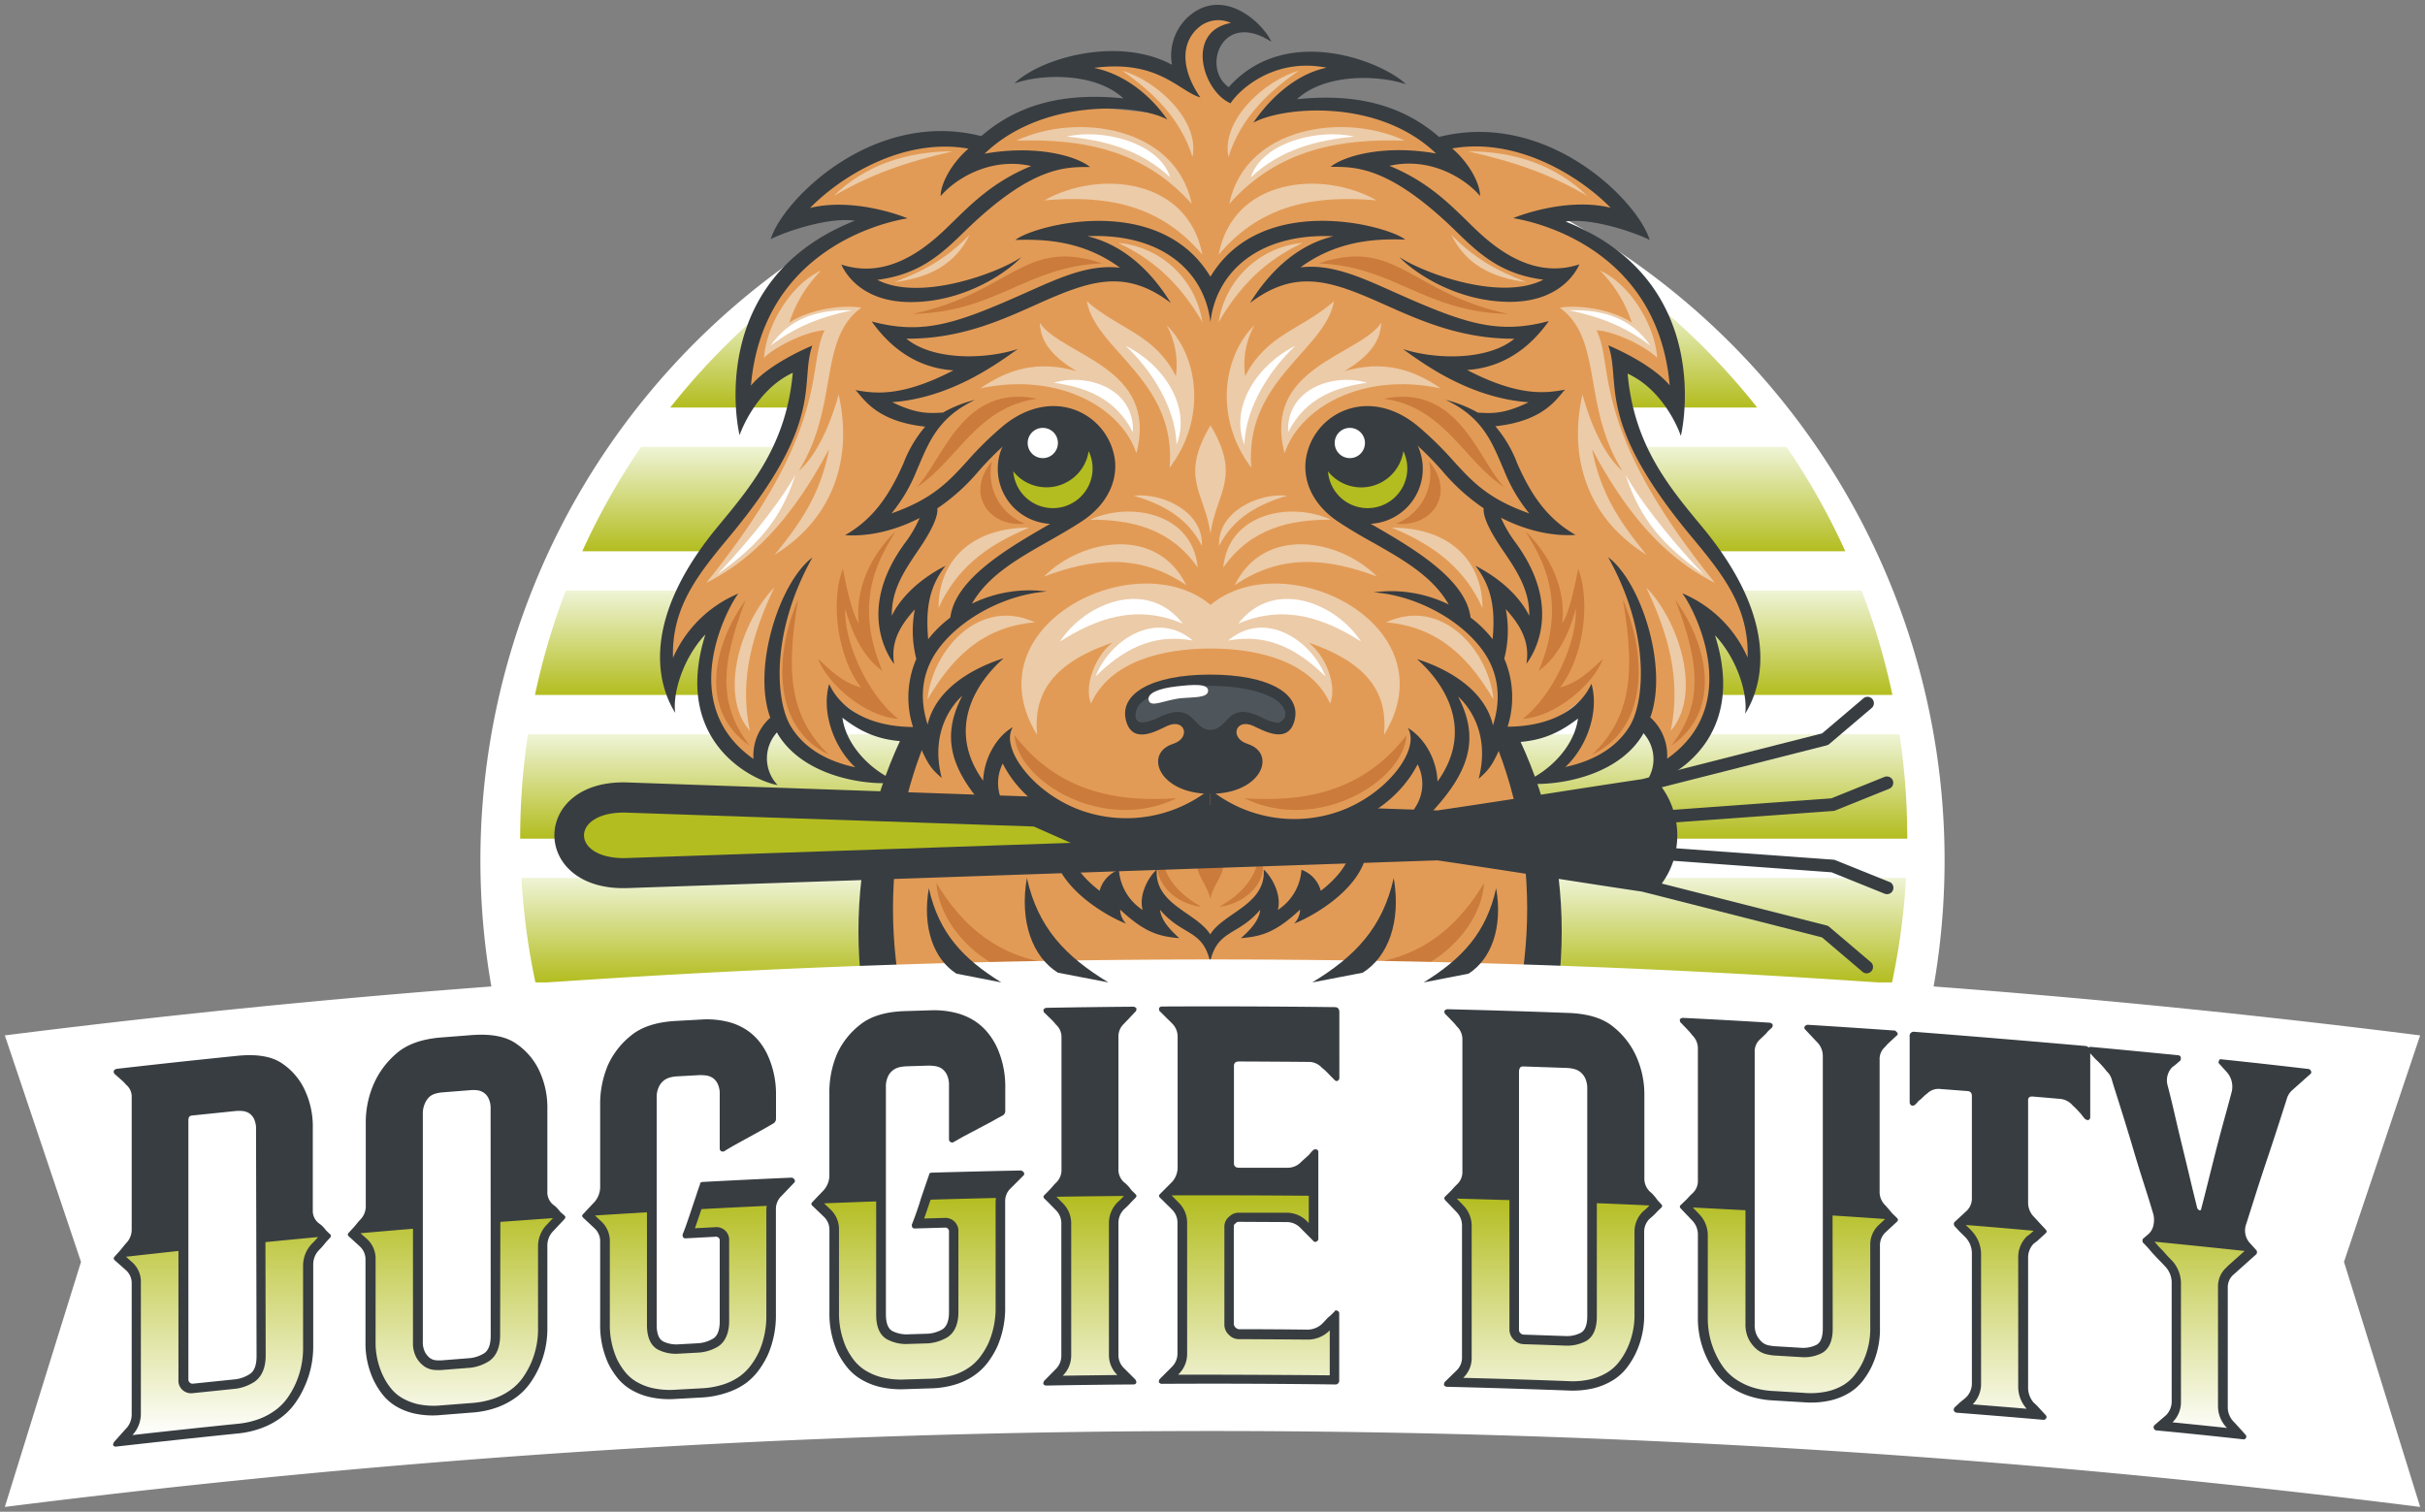 <svg xmlns="http://www.w3.org/2000/svg" xmlns:xlink="http://www.w3.org/1999/xlink" id="Layer_1" data-name="Layer 1" viewBox="0 0 502 313"><rect x="0" y="0" width="502" height="313" fill="#808080" stroke="none"/><defs><style>.cls-1{fill:#fff;}.cls-2{fill:url(#linear-gradient);}.cls-3{fill:url(#linear-gradient-2);}.cls-4{fill:url(#linear-gradient-3);}.cls-5{fill:url(#linear-gradient-4);}.cls-6{fill:url(#linear-gradient-5);}.cls-7{fill:url(#linear-gradient-6);}.cls-8{fill:#383d41;}.cls-9{fill:#e29b56;}.cls-10{fill:#cb7b3b;}.cls-11{fill:#b3bd1f;}.cls-12{fill:#4f565b;}.cls-13{fill:#eccba8;}.cls-14{fill:url(#linear-gradient-7);}</style><linearGradient id="linear-gradient" x1="251.25" y1="173.64" x2="251.25" y2="152.03" gradientUnits="userSpaceOnUse"><stop offset="0" stop-color="#b3bd1f"></stop><stop offset="1" stop-color="#eff4d6"></stop></linearGradient><linearGradient id="linear-gradient-2" x1="251.25" y1="84.37" x2="251.25" y2="62.75" xlink:href="#linear-gradient"></linearGradient><linearGradient id="linear-gradient-3" x1="251.25" y1="54.61" x2="251.25" y2="29.96" xlink:href="#linear-gradient"></linearGradient><linearGradient id="linear-gradient-4" x1="251.25" y1="143.88" x2="251.25" y2="122.27" xlink:href="#linear-gradient"></linearGradient><linearGradient id="linear-gradient-5" x1="251.25" y1="114.13" x2="251.25" y2="92.51" xlink:href="#linear-gradient"></linearGradient><linearGradient id="linear-gradient-6" x1="251.25" y1="203.4" x2="251.25" y2="181.78" xlink:href="#linear-gradient"></linearGradient><linearGradient id="linear-gradient-7" x1="245.44" y1="297.15" x2="245.44" y2="247.52" gradientUnits="userSpaceOnUse"><stop offset="0" stop-color="#fff"></stop><stop offset="1" stop-color="#b3bd1f"></stop></linearGradient></defs><path class="cls-1" d="M399,210.74a151.55,151.55,0,1,0-296,0Z"></path><path class="cls-1" d="M389.9,210.74a143.57,143.57,0,1,0-277.3,0Z"></path><path class="cls-2" d="M107.68,173.46c0,.06,0,.12,0,.18H394.82v-.18a144.24,144.24,0,0,0-1.6-21.43H109.29A144.23,144.23,0,0,0,107.68,173.46Z"></path><path class="cls-3" d="M138.75,84.37h225a144.13,144.13,0,0,0-21.15-21.62H159.9A144.13,144.13,0,0,0,138.75,84.37Z"></path><path class="cls-4" d="M331.73,54.61a143.69,143.69,0,0,0-161,0Z"></path><path class="cls-5" d="M117.13,122.27a141.52,141.52,0,0,0-6.38,21.61h281a142.66,142.66,0,0,0-6.38-21.61Z"></path><path class="cls-6" d="M132.71,92.51a143.92,143.92,0,0,0-12.17,21.62H382a143.1,143.1,0,0,0-12.18-21.62Z"></path><path class="cls-7" d="M107.94,181.78a142.38,142.38,0,0,0,2.9,21.62H391.67a143.65,143.65,0,0,0,2.9-21.62Z"></path><ellipse class="cls-8" cx="250.5" cy="192.81" rx="72.79" ry="83.56"></ellipse><ellipse class="cls-9" cx="250.5" cy="188.16" rx="65.64" ry="78.91"></ellipse><path class="cls-9" d="M267.82,170.31a28.66,28.66,0,0,1-16-4.95l-1.32-.89-1.32.89a28.41,28.41,0,0,1-24.74,3.58c-6.59-2.1-11.95-6.42-14.71-11.86l-2.15-4.22-2.09,4.24a11.22,11.22,0,0,0-1,7.12c-5.79-7-7.54-12.39-4.09-19l-2.69-2.89A14.58,14.58,0,0,0,192.4,153l-.78-1.82-2.37,0c-5.61,0-9.11-1.16-13.39-4.46l-4.55-3.51.76,5.69c.53,4,2.74,7.29,7.49,11.08-7.67-1-13.51-4.24-16.57-9.34l-1.68-2.8-2.26,2.21a10.15,10.15,0,0,0-2.19,8.64c-9.12-5.51-12.29-14.95-8.58-26.65l-4-2.34a22.59,22.59,0,0,0-5.46,10c-1.9-13,4.44-20.61,11.69-29.34s14.59-17.57,15.94-33l.35-4-3.7,1.69a18.5,18.5,0,0,0-8.63,7.34c.95-18.26,7.85-28.36,23.3-34.48l-.59-4.55a31.48,31.48,0,0,0-3.76-.25,24.42,24.42,0,0,0-8.14,1.4c5.56-6.66,17.53-14.9,30.17-14.9a28.67,28.67,0,0,1,7.05.88l1.19.3.94-.81c5.86-5.08,13-7.55,21.88-7.55a55,55,0,0,1,5.75.31l7.06.73-5.21-4.82c-3.06-2.83-7-4.2-12.7-4.39a39.7,39.7,0,0,1,9.46-1.3,21.79,21.79,0,0,1,10.56,2.55l4.31,2.31L244.9,13a8.55,8.55,0,0,1,2.67-7.83,7,7,0,0,1,4.58-1.74,8.78,8.78,0,0,1,5.12,1.88h-.15c-5.07,0-6.68,2.52-7.2,4-.94,2.77.48,6.24,3.46,8.43l.33.93,2.83-2.08c4.23-3.24,8.35-3.63,13.66-3.63a39.59,39.59,0,0,1,9.35,1.27c-5.68.19-9.63,1.56-12.68,4.39l-5.23,4.82,7.08-.73a54.88,54.88,0,0,1,5.76-.31c8.85,0,16,2.47,21.88,7.55l.93.81,1.2-.3a28.61,28.61,0,0,1,7.05-.88c12.66,0,24.63,8.26,30.18,14.92a23.83,23.83,0,0,0-8.16-1.42,29.92,29.92,0,0,0-3.77.25l-.58,4.55c15.45,6.12,22.35,16.22,23.3,34.48a18.48,18.48,0,0,0-8.64-7.34l-3.69-1.69.35,4c1.35,15.42,8.76,24.35,15.93,33s13.6,16.38,11.7,29.36a22.73,22.73,0,0,0-5.46-10l-4,2.34c3.66,11.56.62,20.9-8.56,26.51a10.14,10.14,0,0,0-2.21-8.5l-2.19-2.52-1.66,2.9c-3.14,5.28-9,8.56-16.66,9.54,4.75-3.79,7-7.11,7.49-11.07l.75-5.7-4.55,3.52c-4.27,3.29-7.77,4.46-13.38,4.46l-2.37,0L308.6,153a14.69,14.69,0,0,0-5.3-10.7l-2.69,2.9c3.44,6.59,1.7,12-4.06,19a11.2,11.2,0,0,0-1-7.09l-2.1-4.25-2.14,4.23c-2.76,5.44-8.12,9.76-14.71,11.86A28.7,28.7,0,0,1,267.82,170.31Z"></path><path class="cls-9" d="M219.31,176s3.49,6.67,4,7.06,6.22,4,6.22,4l1.2-1.59,9,6.26-1.53-7.85,12.26,12,11.85-11.34-.54,6.76,9.16-7.18v3.6l14.41-13.51Z"></path><path class="cls-8" d="M281.58,174.28a1.64,1.64,0,0,0-1.9,1.35c-.5,3.68-3.68,6.82-6.26,8.81a6.38,6.38,0,0,0-4-4.36,10.79,10.79,0,0,1-4.9,8.32c.77-2.78-.85-6.45-2.92-8.38.51,7.28-8.27,8.9-11.07,13.44-2.81-4.54-11.58-6.16-11.07-13.44-2.08,1.93-3.7,5.6-2.92,8.38a10.8,10.8,0,0,1-4.91-8.32,6.36,6.36,0,0,0-4,4.36c-2.58-2-5.77-5.13-6.26-8.81a1.65,1.65,0,0,0-1.91-1.35A1.58,1.58,0,0,0,218,176c1.14,8.48,12.35,14.25,15.11,15.22a4.33,4.33,0,0,1-1.23-2.89c5.05,4.71,8,5.56,12.25,5.91-1.94-1.77-3.73-3.65-4-5.89,4.63,5.48,8.84,4,10.38,10.8,1.53-6.77,5.74-5.32,10.37-10.8-.24,2.24-2,4.12-4,5.89,4.28-.35,7.21-1.2,12.25-5.91a4.28,4.28,0,0,1-1.23,2.89c2.76-1,14-6.74,15.12-15.22A1.59,1.59,0,0,0,281.58,174.28Z"></path><path class="cls-10" d="M250.54,174c-5.55,5.85-1,7.51,0,12.07C251.51,181.46,256.09,179.8,250.54,174Z"></path><path class="cls-10" d="M240.32,176.2c-2.77,6,3,11,8.32,11.54C244.4,185.26,240.8,182,240.32,176.2Z"></path><path class="cls-10" d="M260.76,176.2c2.76,6-3,11-8.33,11.54C256.68,185.26,260.27,182,260.76,176.2Z"></path><path class="cls-8" d="M391.11,182.59l-11.19-4.51a1.37,1.37,0,0,0-.4-.09L347,175.63a16.68,16.68,0,0,0,0-5.37l32.51-2.36a1.37,1.37,0,0,0,.4-.09l11.19-4.51a1.33,1.33,0,0,0,.73-1.72,1.34,1.34,0,0,0-1.72-.73l-11,4.44-32.74,2.38A16.68,16.68,0,0,0,344,163l34.14-8.68a1.27,1.27,0,0,0,.53-.27l8.7-7.39a1.32,1.32,0,1,0-1.71-2l-8.46,7.18-37.28,9.48c-12.51,1.85-27.06,4.23-42.33,6.47l-15.24-.52-14.72,4.34-19-5.5-17.11,6-16.11-7.12L129.9,162c-20.18-.69-20.18,22.56,0,21.87l167.66-5.74c15.27,2.24,29.83,4.62,42.34,6.47l37.28,9.48,8.46,7.19a1.32,1.32,0,0,0,1.71-2l-8.7-7.39a1.27,1.27,0,0,0-.53-.27L344,182.93a16.68,16.68,0,0,0,2.41-4.71l32.74,2.38,11,4.44a1.41,1.41,0,0,0,.49.09,1.32,1.32,0,0,0,.5-2.54Z"></path><path class="cls-11" d="M129.14,177.67c-11,0-11-9.44,0-9.44L214,171.12l7.65,3.39Z"></path><path class="cls-8" d="M250.57,66.71c1.13-10.14,9.72-18.49,25.45-17.8-2.26.61-10.2,2.49-17.26,13.82,9.63-7.3,17-4.53,28,.4,7.46,3.33,15.83,7.05,26.74,7-5.44,4.48-16.1,4.38-23.06,2.15,4.28,3.07,13.8,10.12,26,11-5.25,2.56-7.83,2.29-10.52,2.15a25.71,25.71,0,0,0-6.65-2.63c8,3.72,9.78,9.35,12.05,14.5a33.52,33.52,0,0,0,5.26,9c-8.51-3-11.76-6.54-15.68-10.84a70.69,70.69,0,0,0-7.46-7.3c-4.86-4-10.43-5.12-15.31-3.1a12.86,12.86,0,0,0-7.86,10.5c-.45,4.81,2.05,9.38,6.87,12.54,2.36,1.55,4.82,3,7.2,4.3,6.3,3.58,12.27,7,15.56,12.76a27,27,0,0,0-15.53-2.52c8.88.64,18.35,5.84,22.85,12.44,2.22,3.26,4,8.3,1.84,15.1-1.63-7.14-8.89-11.56-15.73-13.72,5.79,5.1,11.91,14.69,4.25,25.35-.14-4.55-2.7-9.07-6.17-11.11,2.83,4.39-4.54,14.22-14.95,17.54a27.88,27.88,0,0,1-24.92-4,1.73,1.73,0,0,0-1-.26v3.39a31,31,0,0,0,26.82,3.88c7.25-2.31,13.08-7.08,16.1-13a8.87,8.87,0,0,1-.63,9.13,1.54,1.54,0,0,0,.33,2.06,1.56,1.56,0,0,0,2.09-.12c9.07-9.26,11.15-16.37,6.6-25.08,1.31,1.12,6.89,6.86,4.25,17,2.26-2,2.93-2.85,4.91-7.52,6.52.12,10.71-1.14,15.65-4.95-.79,6-6.28,11.3-11.57,13.3,4.27.87,19.13-.2,25-10,0-.08.07-.17.12-.26a8,8,0,0,1-.13,10.9c5-.84,22-8.95,14.94-31.18,4.75,5.05,6.82,12.39,6.25,16.24,1.63-2.74,9.71-16.27-8.93-38.71-6.95-8.37-14.12-17-15.4-31.7,7.53,3.45,10.75,12,11,12.9.28-.89,7.2-32.09-23.85-44.39,6-.87,15.64,2.81,17.41,3.82-2.37-8-21.1-27-43.59-21.34-7.62-6.6-17.09-9.08-29.42-7.81,5.88-5.44,17-5,22.57-3.09-4.78-4.66-24.8-12.81-36.71.6C248.66,14,253,2,263.19,8.66c-1.81-4-9.94-11.53-17.14-5.25a10.85,10.85,0,0,0-3.44,10c-11.12-6-27.22-1.4-32.62,3.87,5.59-2,16.68-2.35,22.57,3.09-12.33-1.27-21.8,1.21-29.43,7.81-22.48-5.69-41.21,13.38-43.58,21.34,1.76-1,11.39-4.69,17.4-3.82-31,12.3-24.13,43.5-23.84,44.39.28-.88,3.51-9.45,11-12.9-1.29,14.7-8.46,23.33-15.41,31.7-18.64,22.44-10.56,36-8.92,38.71-.58-3.85,1.49-11.19,6.24-16.24-7,22.23,9.91,30.34,14.95,31.18a8,8,0,0,1-.13-10.9,2.06,2.06,0,0,0,.12.26c5.9,9.83,20.76,10.9,25,10-5.29-2-10.78-7.34-11.57-13.3,4.93,3.81,9.12,5.07,15.64,4.95,2,4.67,2.65,5.56,4.92,7.52-2.65-10.12,2.93-15.86,4.25-17-4.55,8.71-2.47,15.82,6.6,25.08a1.55,1.55,0,0,0,2.41-1.94,8.92,8.92,0,0,1-.63-9.13c3,6,8.86,10.74,16.11,13a30.93,30.93,0,0,0,26.81-3.88v-3.39a1.72,1.72,0,0,0-.94.26,27.9,27.9,0,0,1-24.93,4c-10.4-3.32-17.78-13.15-14.94-17.54-3.48,2-6,6.56-6.17,11.11-7.67-10.66-1.54-20.25,4.24-25.35-6.84,2.16-14.09,6.58-15.73,13.72-2.19-6.8-.38-11.84,1.84-15.1,4.5-6.6,14-11.8,22.85-12.44a27,27,0,0,0-15.52,2.52c3.28-5.74,9.25-9.18,15.55-12.76,2.38-1.35,4.84-2.75,7.21-4.3,4.81-3.16,7.32-7.73,6.86-12.54A12.85,12.85,0,0,0,223,85.05c-4.87-2-10.44-.9-15.3,3.1a68.8,68.8,0,0,0-7.46,7.3c-3.92,4.3-7.17,7.86-15.68,10.84a33.79,33.79,0,0,0,5.26-9c2.26-5.15,4.06-10.78,12.05-14.5a25.79,25.79,0,0,0-6.66,2.63c-2.69.14-5.26.41-10.52-2.15,12.16-.89,21.69-7.94,26-11-7,2.23-17.62,2.33-23.06-2.15,10.91.08,19.27-3.64,26.74-7,11-4.93,18.39-7.7,28-.4-7-11.33-15-13.21-17.25-13.82C240.85,48.22,249.44,56.57,250.57,66.71Zm0-9.42c-10.65-17.71-36.76-10.58-40.38-7.6,6.7-.26,14.37.4,21.66,5.74-6.26-.73-12.17,1.91-18.76,4.85-15,6.71-21.8,9.15-32.63,6.28,2.92,4.13,8.21,9.56,16.91,10.12-10.83,5.62-16.36,4.79-20.29,4.08,1.61,1.56,4.08,6.47,14.44,7.57A26.14,26.14,0,0,0,187,96c-3,6.74-6.28,11.49-12.07,14.81,7.86.5,14.45-3.08,15.44-3.56a25.84,25.84,0,0,1-3.08,5.24c-9.9,13.53-3.55,23.2-2.19,25-.65-4,.62-7.31,4.28-11.32a23.16,23.16,0,0,0,.31,10.25,20.1,20.1,0,0,0-.69,14.1c-9.43-.07-15.13-4-17.35-8.9-1.66,5.64.88,13.06,5.4,17.24-4.76-1-10.25-3.32-13.37-8.52s-4.22-19.29,4.49-34.91c-6.7,5-12.54,22.65-8.71,33.19a.53.53,0,0,0-.1.06,10.5,10.5,0,0,0-3.38,8.46c-16.55-11.61-4.85-32.23-3.12-34.25a25.48,25.48,0,0,0-13.54,13.32c-.34-10.63,5.38-17.52,11.83-25.29C171,87,165.43,79.35,168.16,71.55c-1.39.56-9.18,4-12.71,8.29,2.33-26.35,24.35-33.28,32.42-34.64-1.65-.69-11.39-4.27-20.18-2.15,6.73-6.84,19.63-14.6,32.78-12.27-3.48,3-5.75,7.23-5.75,9.84,2.62-3.17,9.87-8.22,18.75-6.25-7.51,3.1-11.89,7.37-15.83,11.2-3.59,3.49-12.34,12.88-23.48,9.2,1,2.22,4.63,7.8,14.41,7.77,11.74,0,20.62-6.81,22.85-9.3-4.42,3.09-20.79,9.35-29.81,4.7,8.95-1.14,13.46-5.53,18.2-10.14,13.78-13.41,20.73-13.24,25.85-13.22-2.95-2.38-11.35-4.62-21.84-2.76,12-11.53,31.79-10.39,37.83-7.06-3.22-4.69-8.56-9.34-15.16-10.7,13.28-1.79,17.52,4.82,22,6.11-3.73-5.35-4.33-11-.43-14.42a6.25,6.25,0,0,1,6.76-1c-9.5,1.76-5.88,14.12-.08,16.64,1.46-2.37,8.67-9.59,19.88-7.37-6.61,1.36-12,6.69-15.17,11.38,6.05-3.33,25.82-5.15,37.83,6.38-10.49-1.86-18.88.38-21.83,2.76,5.11,0,12.06-.19,25.84,13.22,4.74,4.61,9.25,9,18.21,10.14-9,4.65-25.39-1.61-29.82-4.7,2.23,2.49,11.11,9.25,22.85,9.3,9.79,0,13.46-5.55,14.42-7.77-11.14,3.68-19.9-5.71-23.48-9.2-3.94-3.83-8.32-8.1-15.84-11.2,8.89-2,16.14,3.08,18.76,6.25,0-2.61-2.27-6.85-5.76-9.84,13.15-2.33,26.05,5.43,32.79,12.27-8.79-2.12-18.53,1.46-20.18,2.15,8.06,1.36,30.09,8.29,32.41,34.64-3.53-4.28-11.31-7.73-12.71-8.29,2.74,7.8-2.79,15.49,17,39.35,6.45,7.77,12.17,14.66,11.83,25.29a25.51,25.51,0,0,0-13.54-13.32c1.73,2,13.42,22.64-3.12,34.25a10.57,10.57,0,0,0-3.38-8.46.39.39,0,0,0-.11-.06c3.83-10.54-2-28.19-8.71-33.19,8.72,15.62,7.58,29.76,4.49,34.91s-8.6,7.51-13.36,8.52c4.52-4.18,7.06-11.6,5.4-17.24-2.22,4.94-7.92,8.83-17.35,8.9a20.22,20.22,0,0,0-.69-14.1,23.31,23.31,0,0,0,.31-10.25c3.65,4,4.93,7.34,4.27,11.32,1.36-1.76,7.71-11.43-2.18-25a26.4,26.4,0,0,1-3.09-5.24c1,.48,7.59,4.06,15.45,3.56-5.79-3.32-9.11-8.07-12.08-14.81a25.72,25.72,0,0,0-4.53-7.69c10.37-1.1,12.83-6,14.44-7.57-3.93.71-9.46,1.54-20.29-4.08,8.71-.56,14-6,16.92-10.12-10.84,2.87-17.64.43-32.64-6.28-6.58-2.94-12.49-5.58-18.76-4.85,7.3-5.34,15-6,21.67-5.74C287.34,46.71,261.22,39.58,250.57,57.29Zm-65.95,70.22c-.12-5.31,2.6-9.34,5.24-13.26.75-1.11,4.48-6.36,4.18-9a41.52,41.52,0,0,0,8.53-7.69,66.4,66.4,0,0,1,7.14-7c5.38-4.43,9.91-3.55,12.13-2.62a9.7,9.7,0,0,1,5.95,7.91c.35,3.68-1.6,7.1-5.47,9.65-7.31,4.79-24.39,12.34-25.59,22.36a24.07,24.07,0,0,0-4.58,4.49c-.58-6.46.25-10.93,3.58-15.21C187,121.61,184.69,127.37,184.62,127.51Zm120.8-10.38c3.33,4.28,4.16,8.75,3.57,15.21a23.73,23.73,0,0,0-4.57-4.49c-1.21-10-18.29-17.57-25.59-22.36-3.88-2.55-5.82-6-5.48-9.65a9.72,9.72,0,0,1,6-7.91c2.22-.93,6.74-1.81,12.13,2.62a65.31,65.31,0,0,1,7.13,7,41.52,41.52,0,0,0,8.53,7.69c-.29,2.65,3.43,7.9,4.18,9,2.65,3.92,5.36,8,5.25,13.26C316.46,127.37,314.14,121.61,305.42,117.13Z"></path><path class="cls-8" d="M250.54,139.67c-12.19,0-19,4-17.41,9.66,1.44,5,6.6,1.81,8.55.94,3.64-1.61,4.94,2.54,1.11,3.76-6,1.92-3,10.32,7.75,10.32s13.79-8.4,7.74-10.32c-3.83-1.22-2.52-5.37,1.11-3.76,1.95.87,7.12,4,8.55-.94C269.57,143.69,262.72,139.67,250.54,139.67Z"></path><path class="cls-12" d="M240.06,148.45c-6.87,3.32-4.74-1.83-4.49-2.19,3.87-5.67,26.06-5.66,29.94,0,1.84,2.7-1.24,3.44-.8,3.44a10.15,10.15,0,0,1-3.7-1.25c-7.09-3.44-6.64,2.65-10.41,2.65S247.25,145.05,240.06,148.45Z"></path><path class="cls-1" d="M237.78,144.94c-.32-1.44,2.1-2.4,5.69-2.82s6.63-.62,6.62.89-3,1.31-5.44,1.53C241.11,144.87,238.16,146.67,237.78,144.94Z"></path><path class="cls-13" d="M250.6,125.24c-15.35-12.87-49.83,4.23-35.91,26.9-.69-7.46,2-14.5,15.62-19.09-3.35,2.47-6,8.69-4.47,12.63,3.92-8.75,14.82-11.41,24.76-11.41s20.83,2.66,24.76,11.41c1.54-3.94-1.12-10.16-4.48-12.63,13.63,4.59,16.31,11.63,15.63,19.09C300.43,129.47,266,112.37,250.6,125.24Z"></path><path class="cls-13" d="M235.24,93.84c4.72-17.9-15.38-20.15-20-27,.17,3.46,1.88,6.53,7.6,10-8.1-2.33-14.23-.33-19.9,3.56C219.62,76.89,232.28,84.75,235.24,93.84Z"></path><path class="cls-13" d="M245.57,121.16c-6-12.33-21.6-9.66-29.46-1.79C225.66,115.79,235.6,114.3,245.57,121.16Z"></path><path class="cls-13" d="M214.25,128.85c-11.55-5.33-21.23,5.77-22.26,16C196.76,136.71,203,129.79,214.25,128.85Z"></path><path class="cls-13" d="M247.94,117.5c-1.06-11.27-13.91-13.72-22.27-9.91C234.09,107.59,242.22,109.31,247.94,117.5Z"></path><path class="cls-13" d="M248.8,113c.37-7-8.07-11-14.09-10.37C240.4,104.32,245.73,107,248.8,113Z"></path><path class="cls-13" d="M248.89,66.68A19.4,19.4,0,0,0,231.5,50.29C238.16,53.46,243.82,58,248.89,66.68Z"></path><path class="cls-13" d="M248.89,52.73c-2.9-15.79-21.36-17.67-32.7-11.24C228.09,40.44,239.79,41.87,248.89,52.73Z"></path><path class="cls-13" d="M246.71,42.23c-3.34-16.09-23.81-19-36.31-13.11C223.57,28.7,236.54,30.77,246.71,42.23Z"></path><path class="cls-1" d="M242.24,36.72c-2.36-7.38-14.3-10.14-21.39-8.44C228.47,29,236,30.9,242.24,36.72Z"></path><path class="cls-13" d="M246.86,32.49c1.56-7.59-7.49-15.84-14.5-17.83C238.62,19.06,244.31,24.39,246.86,32.49Z"></path><path class="cls-10" d="M228.16,54.53C212,49.08,209.27,60.67,188.91,65,206.45,64.59,212.49,55.13,228.16,54.53Z"></path><path class="cls-1" d="M244.85,129.12c-7.3-9.44-20.13-4.4-25.42,3.7C226.93,128.08,235.13,125,244.85,129.12Z"></path><path class="cls-10" d="M243.56,165.28c-15,7.32-32.88-3.4-33.56-13.07C219.52,164.67,232.52,166,243.56,165.28Z"></path><path class="cls-10" d="M227.41,199.6c-15,9.41-32.88-4.37-33.56-16.8C203.38,198.82,216.38,200.47,227.41,199.6Z"></path><path class="cls-10" d="M273.66,199.6c15,9.41,32.88-4.37,33.56-16.8C297.7,198.82,284.7,200.47,273.66,199.6Z"></path><path class="cls-1" d="M246.93,132.62c-7.6-6.46-17.21-.11-20.14,7.43C232.1,134.87,238.29,131,246.93,132.62Z"></path><path class="cls-1" d="M234.52,89.49c.42-9-9.39-12.32-16.38-10.25C224.75,80.17,230.94,82.43,234.52,89.49Z"></path><path class="cls-13" d="M213.05,109.25c-12.27,0-18.77,7.17-18.76,16.61C197.87,118,203.8,113.07,213.05,109.25Z"></path><path class="cls-10" d="M205.35,95.54c-5.51,6.5-.84,13.65,6.85,12.89A11.16,11.16,0,0,1,205.35,95.54Z"></path><path class="cls-10" d="M165.23,124.13c-4.53,10.27-5.95,26.19,6.35,32.13C163.92,148.81,162.41,140.14,165.23,124.13Z"></path><path class="cls-10" d="M154.38,124.19c-6.19,8.45-10.27,22.57.82,30.2C148.93,146.25,148.9,138.14,154.38,124.19Z"></path><path class="cls-10" d="M214.69,82.55c-15.5-3.17-19.5,12.77-24.95,18.36C198.21,95.39,202.14,84.29,214.69,82.55Z"></path><path class="cls-13" d="M242.12,96.83c7.79-10.2,5.9-23.12-.6-29.47a17,17,0,0,1,1.89,10.51C239,69.18,231.77,68.27,225,62.38,226.78,72.5,243.63,78.77,242.12,96.83Z"></path><path class="cls-1" d="M243.56,92.07c3.17-8-2.95-16.77-10.54-20.47C238.11,76.36,243.34,84.15,243.56,92.07Z"></path><path class="cls-13" d="M170,56c-6.3,2.87-11.39,11.39-11.84,18.08,2.26-2.31,8.86-5.54,12.54-5.69-3.78,7.66,1.54,20-24.49,52.28,9-4.53,17.34-12.46,25.42-27.72-1.81,9.59-6.12,15.56-11.26,21.9,13.15-8.15,15.95-21.38,13.23-33.16-1.44,5.36-4.31,12.46-8.24,15.79,8.39-13.45,3.93-27.27,12.95-33.77-3.93-.71-11.08.43-14.91,3.12A27,27,0,0,1,170,56Z"></path><path class="cls-1" d="M164.65,98.34c-3.08,9.47-8,14.75-16.11,20.56C156.56,110.43,162.12,102.83,164.65,98.34Z"></path><path class="cls-1" d="M159.54,71.55c3.83-5.54,9.52-7.51,16.83-7.31C169.31,65.75,164.58,67.77,159.54,71.55Z"></path><path class="cls-13" d="M172.58,40.57c6.43-6.3,15-9.24,24.65-9.24C187.33,33.59,180.22,36.13,172.58,40.57Z"></path><path class="cls-13" d="M200.71,48.63c-2.94,6.06-8.27,8.86-15.52,9.78C191.93,55.84,196.31,53.13,200.71,48.63Z"></path><path class="cls-10" d="M185.39,110c-2.47,4.34-9.28,13.55-2.73,28.91-5.24-3.77-7-10.62-7.7-12.94-.36,6.45,4.38,17.73,11,22.87-6.85-.46-14.61-7.16-16.63-12.44,2.32,2.11,5,4.93,8.92,5.94-4.63-5.79-6.5-17.28-3.78-24.58.71,3.53,1.82,9.12,3.33,11.33C177.12,123.93,178.73,116.52,185.39,110Z"></path><path class="cls-13" d="M265.93,93.84c-4.72-17.9,15.38-20.15,20-27-.17,3.46-1.88,6.53-7.59,10,8.09-2.33,14.22-.33,19.89,3.56C281.55,76.89,268.89,84.75,265.93,93.84Z"></path><path class="cls-13" d="M255.6,121.16c6-12.33,21.6-9.66,29.46-1.79C275.51,115.79,265.57,114.3,255.6,121.16Z"></path><path class="cls-13" d="M286.93,128.85c11.54-5.33,21.22,5.77,22.25,16C304.41,136.71,298.13,129.79,286.93,128.85Z"></path><path class="cls-13" d="M253.23,117.5c1.06-11.27,13.91-13.72,22.27-9.91C267.08,107.59,259,109.31,253.23,117.5Z"></path><path class="cls-13" d="M252.37,113c-.37-7,8.07-11,14.09-10.37C260.77,104.32,255.45,107,252.37,113Z"></path><path class="cls-13" d="M252.28,66.68a19.4,19.4,0,0,1,17.39-16.39C263,53.46,257.35,58,252.28,66.68Z"></path><path class="cls-13" d="M252.28,52.73c2.9-15.79,21.36-17.67,32.7-11.24C273.08,40.44,261.38,41.87,252.28,52.73Z"></path><path class="cls-13" d="M254.46,42.23c3.35-16.09,23.81-19,36.31-13.11C277.6,28.7,264.64,30.77,254.46,42.23Z"></path><path class="cls-1" d="M258.93,36.72c2.37-7.38,14.3-10.14,21.39-8.44C272.7,29,265.13,30.9,258.93,36.72Z"></path><path class="cls-13" d="M254.31,32.49c-1.56-7.59,7.49-15.84,14.51-17.83C262.55,19.06,256.86,24.39,254.31,32.49Z"></path><path class="cls-10" d="M273,54.53c16.16-5.45,18.88,6.14,39.24,10.47C294.72,64.59,288.68,55.13,273,54.53Z"></path><path class="cls-1" d="M256.33,129.12c7.29-9.44,20.12-4.4,25.42,3.7C274.25,128.08,266,125,256.33,129.12Z"></path><path class="cls-10" d="M257.61,165.28c15.05,7.32,32.88-3.4,33.56-13.07C281.65,164.67,268.65,166,257.61,165.28Z"></path><path class="cls-1" d="M254.24,132.62c7.6-6.46,17.22-.11,20.14,7.43C269.07,134.87,262.89,131,254.24,132.62Z"></path><path class="cls-1" d="M266.65,89.49c-.41-9,9.4-12.32,16.38-10.25C276.42,80.17,270.23,82.43,266.65,89.49Z"></path><path class="cls-13" d="M288.12,109.25c12.27,0,18.77,7.17,18.76,16.61C303.3,118,297.37,113.07,288.12,109.25Z"></path><path class="cls-10" d="M295.82,95.54c5.52,6.5.84,13.65-6.85,12.89A11.16,11.16,0,0,0,295.82,95.54Z"></path><path class="cls-10" d="M335.94,124.13c4.54,10.27,5.95,26.19-6.35,32.13C337.25,148.81,338.76,140.14,335.94,124.13Z"></path><path class="cls-10" d="M346.79,124.19c6.19,8.45,10.27,22.57-.82,30.2C352.24,146.25,352.27,138.14,346.79,124.19Z"></path><path class="cls-10" d="M286.49,82.55C302,79.38,306,95.32,311.43,100.91,303,95.39,299,84.29,286.49,82.55Z"></path><path class="cls-13" d="M250.59,88.07c-6.5,10.87-1.14,14,0,22.43C251.72,102,257.09,98.94,250.59,88.07Z"></path><path class="cls-13" d="M259.05,96.83c-7.78-10.2-5.89-23.12.61-29.47a16.85,16.85,0,0,0-1.89,10.51c4.46-8.69,11.64-9.6,18.36-15.49C274.39,72.5,257.54,78.77,259.05,96.83Z"></path><path class="cls-1" d="M257.61,92.07c-3.17-8,2.95-16.77,10.54-20.47C263.06,76.36,257.83,84.15,257.61,92.07Z"></path><path class="cls-13" d="M331.2,56c6.3,2.87,11.39,11.39,11.85,18.08-2.27-2.31-8.87-5.54-12.55-5.69,3.78,7.66-1.54,20,24.49,52.28-9-4.53-17.34-12.46-25.42-27.72,1.81,9.59,6.12,15.56,11.26,21.9-13.15-8.15-15.95-21.38-13.23-33.16,1.44,5.36,4.31,12.46,8.24,15.79-8.39-13.45-3.93-27.27-12.95-33.77,3.93-.71,11.09.43,14.92,3.12A27.07,27.07,0,0,0,331.2,56Z"></path><path class="cls-1" d="M336.52,98.34c3.08,9.47,8,14.75,16.11,20.56C344.61,110.43,339.05,102.83,336.52,98.34Z"></path><path class="cls-1" d="M341.63,71.55c-3.82-5.54-9.52-7.51-16.82-7.31C331.86,65.75,336.6,67.77,341.63,71.55Z"></path><path class="cls-13" d="M328.59,40.57c-6.43-6.3-15-9.24-24.64-9.24C313.85,33.59,321,36.13,328.59,40.57Z"></path><path class="cls-13" d="M300.46,48.63c2.94,6.06,8.27,8.86,15.52,9.78C309.24,55.84,304.86,53.13,300.46,48.63Z"></path><path class="cls-10" d="M315.79,110c2.47,4.34,9.27,13.55,2.72,28.91,5.24-3.77,7.05-10.62,7.71-12.94.35,6.45-4.39,17.73-11,22.87,6.85-.46,14.61-7.16,16.63-12.44-2.32,2.11-5,4.93-8.92,5.94,4.64-5.79,6.5-17.28,3.78-24.58-.71,3.53-1.81,9.12-3.33,11.33C324.05,123.93,322.44,116.52,315.79,110Z"></path><path class="cls-1" d="M501,312A1995.77,1995.77,0,0,0,1,312q7.88-25.39,15.77-50.74Q8.88,237.79,1,214.37a1995.77,1995.77,0,0,1,500,0q-7.87,23.41-15.77,46.89Q493.12,286.59,501,312Z"></path><path class="cls-8" d="M68.28,255.5c.15.14.23.25.23.33a.76.76,0,0,1-.23.48l-.82.89A16.24,16.24,0,0,1,66,258.86a4.29,4.29,0,0,0-1.16,3v16.88A19.9,19.9,0,0,1,63,287.18a19.13,19.13,0,0,1-1.8,3.19,13.36,13.36,0,0,1-2.79,2.95,15.85,15.85,0,0,1-4,2.25,19.34,19.34,0,0,1-5.41,1.24q-12.48,1.28-25,2.7a.62.62,0,0,1-.58-.28,1.08,1.08,0,0,1,.23-.73c.78-.86,1.55-1.73,2.32-2.59A4.25,4.25,0,0,0,27.26,293V265.75A3.53,3.53,0,0,0,26.09,263l-1.51-1.34-.81-.72a.6.6,0,0,1-.23-.44c0-.08.08-.2.23-.38l.81-.9c.24-.26.49-.56.76-.9s.52-.65.75-.91a4,4,0,0,0,1.17-2.92V227.23a3.18,3.18,0,0,0-1.17-2.66,7,7,0,0,0-.75-.79c-.27-.24-.52-.47-.76-.67l-.81-.72c-.15-.06-.23-.29-.23-.68a1.07,1.07,0,0,1,.58-.41q12.48-1.43,25-2.7,6.16-.63,9.36,1.63A13.38,13.38,0,0,1,63,225.49a17.65,17.65,0,0,1,1.75,8.1v17A3.24,3.24,0,0,0,66,253.27a5,5,0,0,1,.87.73,7,7,0,0,1,.64.76ZM53,233.8a4.6,4.6,0,0,0-.46-2.23,3,3,0,0,0-1.1-1.17,3.42,3.42,0,0,0-1.34-.38,7.73,7.73,0,0,0-1.28,0l-9,.93a1,1,0,0,0-.69.31A1.89,1.89,0,0,0,39,232v53.54a.84.84,0,0,0,.24.67.85.85,0,0,0,.69.27l9-.93a7.18,7.18,0,0,0,2.67-1c1-.57,1.51-1.82,1.51-3.76Z"></path><path class="cls-8" d="M116.81,251.63c.15.15.23.26.23.34a.76.76,0,0,1-.23.48l-2.33,2.48a4.22,4.22,0,0,0-1.17,3V274.8a19.57,19.57,0,0,1-1.74,8.38,19.3,19.3,0,0,1-1.81,3.16,12.82,12.82,0,0,1-2.79,2.87,15.92,15.92,0,0,1-4,2.16,19.29,19.29,0,0,1-5.41,1.1l-6.29.5A17.49,17.49,0,0,1,86,292.7a12.83,12.83,0,0,1-4-1.53,10.17,10.17,0,0,1-2.79-2.43,16.45,16.45,0,0,1-1.81-2.87,17.82,17.82,0,0,1-1.74-8.11V260.88a3.64,3.64,0,0,0-1.16-2.81L72.23,256a.57.57,0,0,1-.23-.44c0-.08.07-.2.23-.37l.81-.89c.24-.25.49-.54.76-.88s.53-.63.76-.88a3.94,3.94,0,0,0,1.16-2.9v-17a19.85,19.85,0,0,1,1.74-8.42,17.65,17.65,0,0,1,4.6-6.1c2.13-1.88,5.22-3,9.25-3.32l6.29-.49q6.16-.48,9.37,1.85a13.92,13.92,0,0,1,4.6,5.38,18,18,0,0,1,1.74,8.14v17a3.34,3.34,0,0,0,1.17,2.72,5.09,5.09,0,0,1,.87.75,8,8,0,0,1,.64.77Zm-15.25-22.07a4.63,4.63,0,0,0-.47-2.24,2.93,2.93,0,0,0-1.11-1.19,3.24,3.24,0,0,0-1.33-.42,7,7,0,0,0-1.29,0l-5.82.46a7.6,7.6,0,0,0-1.22.21A3.52,3.52,0,0,0,89,227a4,4,0,0,0-1,1.37,5.08,5.08,0,0,0-.47,2.31v47a4.57,4.57,0,0,0,.47,2.3,4,4,0,0,0,1,1.19,2.52,2.52,0,0,0,1.34.47,8.63,8.63,0,0,0,1.22,0l5.82-.46a7,7,0,0,0,2.68-.9c1-.54,1.52-1.78,1.52-3.72Z"></path><path class="cls-8" d="M164.47,244.22a.52.52,0,0,1-.12.7l-2.56,2.68a3.72,3.72,0,0,0-1.17,2.85v21.64a20.48,20.48,0,0,1-1.63,8.34,18.93,18.93,0,0,1-1.81,3.11,13,13,0,0,1-2.74,2.81,14.19,14.19,0,0,1-4,2,19.24,19.24,0,0,1-5.36,1l-5.25.29a18.45,18.45,0,0,1-5.36-.4,13.32,13.32,0,0,1-4-1.62,10.42,10.42,0,0,1-2.79-2.51,16.36,16.36,0,0,1-1.81-2.91,19.08,19.08,0,0,1-1.63-8.16v-17a3.59,3.59,0,0,0-1.16-2.72l-2.33-2.18a.6.6,0,0,1-.24-.44c0-.08.08-.2.24-.37l.81-.87c.51-.53,1-1.07,1.52-1.61a4.8,4.8,0,0,0,1.16-3v-17a20.53,20.53,0,0,1,1.63-8.37,16.6,16.6,0,0,1,4.66-6q3.27-2.76,9.32-3.1l5.25-.29a18.07,18.07,0,0,1,5.36.42,12.57,12.57,0,0,1,4,1.67,11.54,11.54,0,0,1,2.74,2.49,13.54,13.54,0,0,1,1.81,3,19.42,19.42,0,0,1,1.63,8.18v4.77a1.11,1.11,0,0,1-.58,1l-2,1.15-2.86,1.59q-1.51.82-3,1.65c-1,.56-1.73,1-2.27,1.34a.48.48,0,0,1-.35.08.52.52,0,0,0-.24-.05.64.64,0,0,1-.35-.56V226.57a4.71,4.71,0,0,0-.46-2.25,3,3,0,0,0-1.11-1.22,3.39,3.39,0,0,0-1.4-.45,9.12,9.12,0,0,0-1.34-.05l-4.54.25a7.32,7.32,0,0,0-1.29.19,3.72,3.72,0,0,0-1.34.6,3.59,3.59,0,0,0-1.1,1.34,5,5,0,0,0-.47,2.3v47c0,1.95.51,3.12,1.52,3.53a6.15,6.15,0,0,0,2.68.54l4.54-.25a7,7,0,0,0,2.74-.84c1.05-.51,1.57-1.75,1.57-3.69V256.94a.78.78,0,0,0-.93-.88l-6.18.33a.61.61,0,0,1-.46-.21,1.22,1.22,0,0,1-.12-.58c.23-.55.53-1.32.87-2.31s.7-2,1.05-3.09.68-2,1-3,.54-1.56.69-2c0-.31.2-.47.59-.49q9.19-.49,18.41-.89A.91.91,0,0,1,164.47,244.22Z"></path><path class="cls-8" d="M211.93,242.73a.51.51,0,0,1-.11.7L209.25,246a3.63,3.63,0,0,0-1.17,2.82V270.5a20,20,0,0,1-1.63,8.3,18.23,18.23,0,0,1-1.81,3.07,12.28,12.28,0,0,1-2.74,2.74,13.76,13.76,0,0,1-4,2,19,19,0,0,1-5.36.84l-5.25.17a18.87,18.87,0,0,1-5.36-.52,13.88,13.88,0,0,1-4-1.72,10.81,10.81,0,0,1-2.79-2.58,16.06,16.06,0,0,1-1.81-2.95,19.39,19.39,0,0,1-1.63-8.2v-17a3.66,3.66,0,0,0-1.17-2.75l-2.33-2.23a.64.64,0,0,1-.24-.46q0-.1.24-.36L169,248l1.52-1.58a4.67,4.67,0,0,0,1.17-3v-17a20.22,20.22,0,0,1,1.63-8.32,16,16,0,0,1,4.66-5.88q3.27-2.69,9.33-2.88l5.25-.16a18.47,18.47,0,0,1,5.36.54,13.07,13.07,0,0,1,4,1.76,12,12,0,0,1,2.74,2.56,14.28,14.28,0,0,1,1.81,3,19.6,19.6,0,0,1,1.63,8.23v4.77a1.06,1.06,0,0,1-.58.94c-.47.25-1.15.61-2,1.1l-2.86,1.52q-1.51.8-3,1.59c-1,.53-1.73,1-2.28,1.28a.46.46,0,0,1-.35.07.53.53,0,0,0-.23-.06.66.66,0,0,1-.35-.57V224.7a4.77,4.77,0,0,0-.47-2.26,3.27,3.27,0,0,0-1.11-1.25,3.53,3.53,0,0,0-1.4-.48,9.46,9.46,0,0,0-1.34-.08l-4.55.14a9.49,9.49,0,0,0-1.28.16,3.82,3.82,0,0,0-1.34.57,3.44,3.44,0,0,0-1.11,1.32,4.89,4.89,0,0,0-.46,2.28v47c0,1.94.5,3.13,1.51,3.56a6.55,6.55,0,0,0,2.68.61l4.55-.14a7,7,0,0,0,2.74-.78c1-.49,1.58-1.71,1.58-3.65V255.08a.8.8,0,0,0-.93-.91l-6.19.18a.61.61,0,0,1-.46-.21,1.28,1.28,0,0,1-.12-.58c.23-.55.52-1.32.87-2.3s.7-2,1-3.06l1-2.93c.31-.9.54-1.55.7-2,0-.31.19-.47.58-.48q9.21-.27,18.43-.45A1,1,0,0,1,211.93,242.73Z"></path><path class="cls-8" d="M235,285.59a.94.94,0,0,1,.23.69.56.56,0,0,1-.59.36q-9,.06-18.07.23a.69.69,0,0,1-.59-.34,1,1,0,0,1,.23-.7l2.34-2.37a3.86,3.86,0,0,0,1.16-2.81V253.41a3.84,3.84,0,0,0-1.16-2.89L217.06,249l-.82-.8a.66.66,0,0,1-.23-.46c0-.08.08-.19.23-.35l.82-.83c.24-.24.49-.51.76-.83s.52-.59.76-.83a3.6,3.6,0,0,0,1.16-2.81V214.89a3.46,3.46,0,0,0-1.16-2.77,9.1,9.1,0,0,0-.76-.87l-.76-.74-.82-.8c-.15-.07-.23-.3-.23-.69a.94.94,0,0,1,.59-.36q9-.16,18.07-.23a.94.94,0,0,1,.59.34c0,.39-.08.62-.23.7l-2.34,2.47a3.58,3.58,0,0,0-1.16,2.8V242a3.51,3.51,0,0,0,1.16,2.78,6.65,6.65,0,0,1,.88.81,9.6,9.6,0,0,1,.64.81l.82.81c.15.16.23.27.23.35a.68.68,0,0,1-.23.46l-.82.83a14.45,14.45,0,0,1-1.52,1.52,4,4,0,0,0-1.16,2.92V280.5a3.75,3.75,0,0,0,1.16,2.78Z"></path><path class="cls-8" d="M256.49,219.77q-1.05,0-1.05.93v20.14q0,.93,1.05.93l10,0a3.77,3.77,0,0,0,2.8-1.14c.31-.3.63-.59.94-.86s.58-.52.81-.75a8.6,8.6,0,0,1,.82-.92.83.83,0,0,1,.7-.11.53.53,0,0,1,.35.58v18c0,.16-.11.31-.35.47a.51.51,0,0,1-.7-.13l-2.68-2.7a3.87,3.87,0,0,0-2.8-1.19l-9.92-.05a.78.78,0,0,0-.7.35c-.23.07-.35.31-.35.69v20.14a1.24,1.24,0,0,0,1.05,1.05q7.13,0,14.24.09a4.5,4.5,0,0,0,2.91-1.13c.31-.31.6-.62.88-.92a5.5,5.5,0,0,1,.87-.81l.93-.92c.08-.23.28-.27.59-.11a.55.55,0,0,1,.35.59v13.73a.81.81,0,0,1-.94.92q-17.9-.23-35.81-.13a.68.68,0,0,1-.58-.35.94.94,0,0,1,.23-.7l2.45-2.45a3.83,3.83,0,0,0,1.17-2.8V253.18a3.78,3.78,0,0,0-1.17-2.79L240.16,248a.64.64,0,0,1-.23-.46c0-.08.07-.2.23-.36l2.45-2.45a4.5,4.5,0,0,0,1.17-2.91V214.66a3.78,3.78,0,0,0-1.17-2.79l-2.45-2.43c-.16-.08-.23-.31-.23-.7a.68.68,0,0,1,.58-.35q17.91-.09,35.81.13c.63,0,.94.36.94,1.06V223.2a.7.7,0,0,1-.35.58.55.55,0,0,1-.59-.13l-.93-.94-.81-.83a11.23,11.23,0,0,0-.94-.82,3.63,3.63,0,0,0-2.8-1.2Q263.67,219.8,256.49,219.77Z"></path><path class="cls-8" d="M343.85,249.28q.24.24.24.36a.63.63,0,0,1-.24.45c-.23.22-.51.48-.81.78a12.7,12.7,0,0,1-1.52,1.44,3.75,3.75,0,0,0-1.16,2.86V272a18.29,18.29,0,0,1-1.75,8.19,17,17,0,0,1-1.81,2.95,10.8,10.8,0,0,1-2.8,2.56,13.88,13.88,0,0,1-4,1.7,19,19,0,0,1-5.43.49q-12.53-.46-25.07-.77a.73.73,0,0,1-.58-.36,1,1,0,0,1,.23-.7l2.33-2.27a3.68,3.68,0,0,0,1.17-2.76V253.84a4,4,0,0,0-1.17-2.94L300,249.35l-.82-.84A.7.7,0,0,1,299,248c0-.08.08-.19.23-.34l.82-.8c.23-.22.48-.49.75-.79s.53-.57.76-.8a3.47,3.47,0,0,0,1.17-2.76V215.31a3.66,3.66,0,0,0-1.17-2.82,8,8,0,0,0-.76-.89l-.75-.78-.82-.83c-.15-.08-.23-.31-.23-.7a1,1,0,0,1,.58-.34q12.54.3,25.07.77,6.18.22,9.39,2.93a16.36,16.36,0,0,1,4.61,5.9,19.29,19.29,0,0,1,1.75,8.34v17a3.71,3.71,0,0,0,1.16,2.84,6.42,6.42,0,0,1,.87.86,7.18,7.18,0,0,1,.65.85Zm-15.27-23.82a5.1,5.1,0,0,0-.46-2.29,3.71,3.71,0,0,0-1.11-1.32,3.82,3.82,0,0,0-1.34-.57,8.19,8.19,0,0,0-1.29-.17l-9-.31a.94.94,0,0,0-.7.22,1.76,1.76,0,0,0-.23.69v53.53a1,1,0,0,0,.23.71,1.08,1.08,0,0,0,.7.37l9,.31a6.33,6.33,0,0,0,2.68-.6c1-.42,1.52-1.61,1.52-3.55Z"></path><path class="cls-8" d="M392.67,252.15c.15.17.23.29.23.37a.62.62,0,0,1-.23.44l-2.33,2.17a3.67,3.67,0,0,0-1.17,2.83v16.87a18,18,0,0,1-1.74,8.14,16.36,16.36,0,0,1-1.81,2.91,10.51,10.51,0,0,1-2.79,2.49,13.35,13.35,0,0,1-4,1.6,18.3,18.3,0,0,1-5.42.36l-6.29-.38a18.79,18.79,0,0,1-5.3-1,15.35,15.35,0,0,1-4-2.08,12.42,12.42,0,0,1-2.79-2.82,19.07,19.07,0,0,1-3.55-11.47V255.7a4.16,4.16,0,0,0-1.17-3l-1.52-1.59-.81-.86a.69.69,0,0,1-.24-.47c0-.08.08-.19.24-.34l.81-.78c.24-.22.49-.48.76-.78s.53-.55.76-.77a3.42,3.42,0,0,0,1.17-2.74V217.18a3.79,3.79,0,0,0-1.17-2.85,8.33,8.33,0,0,0-.76-.91c-.27-.29-.52-.56-.76-.8l-.81-.85c-.16-.09-.24-.32-.24-.71a.91.91,0,0,1,.59-.32q9,.44,18.06,1a1,1,0,0,1,.58.39c0,.39-.08.61-.23.68l-.81.77a5.69,5.69,0,0,1-.65.72l-.87.82a3.38,3.38,0,0,0-1.17,2.73v56.33a4.89,4.89,0,0,0,.47,2.35,4.74,4.74,0,0,0,1.05,1.34,2.82,2.82,0,0,0,1.34.66,8.4,8.4,0,0,0,1.22.19l5.83.35a6.35,6.35,0,0,0,2.68-.54c1-.4,1.51-1.57,1.51-3.51V218.65a4.07,4.07,0,0,0-1.16-2.86l-2.45-2.6a.53.53,0,0,1-.12-.71.89.89,0,0,1,.59-.31q9,.56,18.05,1.2c.08,0,.23.13.46.38s.12.56-.11.69l-.82.76-.75.7a6.54,6.54,0,0,0-.76.82,3.33,3.33,0,0,0-1.17,2.71v27.24a3.81,3.81,0,0,0,1.17,2.87c.23.25.48.54.76.87s.52.62.75.87Z"></path><path class="cls-8" d="M432.47,217a1.05,1.05,0,0,1,.23.72v13.61a.61.61,0,0,1-.35.55c-.15.07-.39,0-.7-.18a10.15,10.15,0,0,1-.81-1l-.81-.89a12.87,12.87,0,0,0-.93-.9,3.91,3.91,0,0,0-2.79-1.41l-5.47-.47q-1.05-.09-1,.84V249a4.15,4.15,0,0,0,1.16,2.89l2.45,2.65c.15.18.23.3.23.38a.62.62,0,0,1-.23.44l-.82.75c-.23.21-.49.44-.75.69a8.26,8.26,0,0,1-.88.68,4.14,4.14,0,0,0-1.16,2.81v27.23a4.77,4.77,0,0,0,1.16,2.89,10,10,0,0,1,.88.84l.75.82.82.88c.23.26.27.49.11.71s-.27.33-.58.3q-9-.78-17.92-1.47a.76.76,0,0,1-.58-.39.78.78,0,0,1,.12-.69l.81-.75c.23-.22.5-.45.81-.7a10.55,10.55,0,0,0,.82-.69,4.06,4.06,0,0,0,1.16-2.7V259.36a4.87,4.87,0,0,0-1.16-3c-.23-.26-.51-.53-.82-.83s-.58-.56-.81-.82l-.81-.87a.73.73,0,0,1-.12-.48.44.44,0,0,1,.12-.34l2.44-2.25a3.55,3.55,0,0,0,1.16-2.71V226.89c0-.62-.35-1-1-1l-5.48-.42a3.33,3.33,0,0,0-2.79.95,5.57,5.57,0,0,0-.87.75,5.56,5.56,0,0,1-.88.75,6.53,6.53,0,0,1-.81.87.79.79,0,0,1-.7.07.75.75,0,0,1-.35-.61V214.63a.85.85,0,0,1,1-1Q414,215,431.77,216.57A1.09,1.09,0,0,1,432.47,217Z"></path><path class="cls-8" d="M478.37,221.7a.5.5,0,0,1-.12.69l-3.71,3.3a3.82,3.82,0,0,0-1.05,1.51q-.47,1.47-1.57,4.89t-2.43,7.41q-1.35,4-2.56,7.81T465,253.39a3.89,3.89,0,0,0,.93,4.17l1.16,1.29a.52.52,0,0,1,.12.36.63.63,0,0,1-.12.46l-4.64,4.15a3.45,3.45,0,0,0-1.28,2.66v25a4.31,4.31,0,0,0,1.28,2.93L464,296.1l.81.91c.23.26.27.49.12.71s-.27.32-.58.28q-9-1-17.9-1.84a.65.65,0,0,1-.46-1.09L448.4,293a4,4,0,0,0,1.16-2.68v-25a4.87,4.87,0,0,0-1.16-2.91c-.39-.42-.87-.94-1.46-1.54s-1.1-1.16-1.56-1.66a21.32,21.32,0,0,0-1.75-1.92.72.72,0,0,1-.11-.48.44.44,0,0,1,.11-.34l1.16-1a3.33,3.33,0,0,0,1-1.83,5.19,5.19,0,0,0,0-2.15q-.69-2.39-2-6.47t-2.55-8.34c-.86-2.84-1.67-5.47-2.44-7.91s-1.33-4.18-1.63-5.22a3.59,3.59,0,0,0-1.05-1.73,19,19,0,0,0-2.33-2.54l-1.39-1.52a1.25,1.25,0,0,1-.12-.71c.08-.23.27-.33.58-.3q9,.83,18,1.73a.62.62,0,0,1,.59.41c0,.39,0,.62-.12.69l-.47.42a10.37,10.37,0,0,1-1.16.93,3.9,3.9,0,0,0-1,3.73c.38,1.44.85,3.33,1.39,5.67s1.12,4.79,1.74,7.33,1.21,5,1.75,7.28,1,4.06,1.28,5.25c.23.26.38.39.46.4.23,0,.35-.08.35-.31q.46-1.71,1.28-5t1.74-6.92q.93-3.63,1.86-7T462,226a4.57,4.57,0,0,0-1-4c-.51-.55-1-1.11-1.51-1.67a.49.49,0,0,1-.12-.71c0-.23.16-.33.47-.3q9,.94,18,2A.61.61,0,0,1,478.37,221.7Z"></path><path class="cls-14" d="M145.07,250.73c-.35,1.08-.71,2.12-1.06,3.13-.06.15-.11.3-.16.44l4.18-.22a2.62,2.62,0,0,1,2.91,2.76v16.64c0,3.48-1.49,4.94-2.74,5.56a9.09,9.09,0,0,1-3.55,1l-4.55.25a8.19,8.19,0,0,1-3.5-.68c-1.22-.49-2.67-1.79-2.67-5.25V251q-5.38.31-10.77.66h0l1.34,1.25a5.49,5.49,0,0,1,1.74,4.08v17a17.28,17.28,0,0,0,1.45,7.34,13.94,13.94,0,0,0,1.61,2.59,8.67,8.67,0,0,0,2.32,2.08,11.64,11.64,0,0,0,3.46,1.39,16.61,16.61,0,0,0,4.79.34l5.25-.29a17.22,17.22,0,0,0,4.79-.86,12.46,12.46,0,0,0,3.38-1.74,10.86,10.86,0,0,0,2.29-2.36,16,16,0,0,0,1.6-2.74,18.41,18.41,0,0,0,1.46-7.52V250.54a6.26,6.26,0,0,1,.08-.88q-6.75.32-13.51.67C145.16,250.46,145.11,250.63,145.07,250.73Zm47.45-2c-.35,1.07-.71,2.11-1.06,3.11-.06.15-.11.29-.16.44l4.19-.12A2.7,2.7,0,0,1,198.4,255v16.64c0,3.47-1.5,4.89-2.75,5.49a9.18,9.18,0,0,1-3.55,1l-4.55.14a8.21,8.21,0,0,1-3.5-.77c-1.78-.75-2.67-2.54-2.67-5.31V248.74c-3.6.12-7.19.26-10.79.4h0l1.34,1.28a5.58,5.58,0,0,1,1.75,4.12v17a17.57,17.57,0,0,0,1.45,7.38,15.05,15.05,0,0,0,1.6,2.63,9.22,9.22,0,0,0,2.33,2.13,12,12,0,0,0,3.47,1.48,17,17,0,0,0,4.79.45l5.25-.16a17.58,17.58,0,0,0,4.8-.75,11.85,11.85,0,0,0,3.38-1.67,10.15,10.15,0,0,0,2.29-2.29,15.73,15.73,0,0,0,1.6-2.71,18.15,18.15,0,0,0,1.46-7.48V248.9a6.11,6.11,0,0,1,.08-.87q-6.77.15-13.52.35Zm26.12-1L220,249.1a5.88,5.88,0,0,1,1.75,4.28v27.24a5.88,5.88,0,0,1-1.75,4.21c3.77-.06,7.54-.1,11.31-.14a5.76,5.76,0,0,1-1.75-4.17V253.28a6.1,6.1,0,0,1,1.85-4.42,13.53,13.53,0,0,0,1.26-1.25h0Q225.65,247.67,218.64,247.78ZM103.53,276.43c0,3.45-1.45,4.95-2.66,5.6a9,9,0,0,1-3.51,1.15l-5.82.46a9.62,9.62,0,0,1-1.5,0,4.33,4.33,0,0,1-2.29-.8,5.75,5.75,0,0,1-1.53-1.72,6.23,6.23,0,0,1-.73-3.25V254.4c-3.62.3-7.25.61-10.87.93L76,256.55a5.48,5.48,0,0,1,1.75,4.16v16.87a16.06,16.06,0,0,0,1.56,7.3,13.06,13.06,0,0,0,1.61,2.55,8.28,8.28,0,0,0,2.31,2,11.62,11.62,0,0,0,3.42,1.32,16,16,0,0,0,4.71.22l6.29-.49a17.57,17.57,0,0,0,4.83-1,13.47,13.47,0,0,0,3.41-1.85,11,11,0,0,0,2.33-2.39,18.12,18.12,0,0,0,1.62-2.83,17.53,17.53,0,0,0,1.54-7.51V258.06a6.38,6.38,0,0,1,1.75-4.43c.45-.47.89-.95,1.34-1.43l-10.89.78ZM55,280.62c0,3.45-1.45,5-2.66,5.67a9.22,9.22,0,0,1-3.5,1.23l-9,.93a2.64,2.64,0,0,1-2.08-.69,2.55,2.55,0,0,1-.82-2V259q-5.43.59-10.85,1.2l1.33,1.19a5.31,5.31,0,0,1,1.74,4.11v27.23a6.49,6.49,0,0,1-1.74,4.39q10.8-1.22,21.6-2.32a17.69,17.69,0,0,0,4.83-1.09,14.31,14.31,0,0,0,3.41-1.93,11.37,11.37,0,0,0,2.32-2.45,18.45,18.45,0,0,0,1.62-2.87,18,18,0,0,0,1.54-7.55V262.06a6.59,6.59,0,0,1,1.84-4.57,14.6,14.6,0,0,0,1.26-1.37q-5.44.51-10.89,1.05Zm406-18.35,3.66-3.27h0q-9.33-1-18.65-1.92c.25.28.49.56.7.82.45.5,1,1,1.53,1.63s1.09,1.14,1.61,1.72a7,7,0,0,1,1.63,4.23v25a5.84,5.84,0,0,1-1.75,4q5.64.56,11.27,1.16a6.48,6.48,0,0,1-1.85-4.39v-25A5.23,5.23,0,0,1,461.06,262.27ZM270.72,277.35q-7.11-.06-14.23-.09a2.77,2.77,0,0,1-2.11-.92,2.8,2.8,0,0,1-.92-2.11V254.1a2.63,2.63,0,0,1,1-2.21,2.77,2.77,0,0,1,2-.81l9.92,0a5.93,5.93,0,0,1,4.2,1.78l.35.36v-5.65q-14.2-.13-28.4-.08h0L244,249a5.78,5.78,0,0,1,1.75,4.18v27.12a5.86,5.86,0,0,1-1.75,4.2l-.11.11q15.69,0,31.38.14v-9.32l-.37.36A6.37,6.37,0,0,1,270.72,277.35Zm136.22-23.73c.16.17.33.35.54.54s.65.64,1,1.06a6.93,6.93,0,0,1,1.62,4.3v27.24a6,6,0,0,1-1.73,4h0q5.58.44,11.15.91l-.1-.14a6.82,6.82,0,0,1-1.63-4.2V260.15a6,6,0,0,1,1.63-4l.14-.16.19-.13a7,7,0,0,0,.93-.76l.31-.28h0Q414,254.18,406.94,253.62Zm-27.55,21.49c0,3.45-1.45,4.75-2.66,5.23a8,8,0,0,1-3.51.66l-5.83-.35a10.12,10.12,0,0,1-1.51-.22,4.94,4.94,0,0,1-2.29-1.13,6.93,6.93,0,0,1-1.53-1.92,6.79,6.79,0,0,1-.73-3.35V250.57L350.44,250l1.34,1.41a6.27,6.27,0,0,1,1.75,4.39v16.88a17.45,17.45,0,0,0,1.56,7.51A16.3,16.3,0,0,0,356.7,283a10.48,10.48,0,0,0,2.32,2.34,13.44,13.44,0,0,0,3.42,1.79,16.84,16.84,0,0,0,4.72.87l6.29.38a16.08,16.08,0,0,0,4.84-.31,11.21,11.21,0,0,0,3.41-1.37A8.84,8.84,0,0,0,384,284.6a14.3,14.3,0,0,0,1.62-2.61,16.06,16.06,0,0,0,1.54-7.29V257.82a5.58,5.58,0,0,1,1.75-4.19l1.34-1.24q-5.44-.39-10.89-.73Zm-48.83-26v23.45c0,2.78-.9,4.56-2.66,5.3a8.25,8.25,0,0,1-3.52.75c-3-.11-6-.22-9-.31a3,3,0,0,1-2.08-1,2.93,2.93,0,0,1-.83-2.14V248.47l-10.9-.31,1.33,1.38a6.06,6.06,0,0,1,1.75,4.35v27.23a5.63,5.63,0,0,1-1.75,4.15q10.86.27,21.69.68a16.39,16.39,0,0,0,4.85-.43,11.71,11.71,0,0,0,3.42-1.45,9,9,0,0,0,2.32-2.13,14.38,14.38,0,0,0,1.62-2.65,16.36,16.36,0,0,0,1.56-7.33V255.08a5.75,5.75,0,0,1,1.84-4.32,10.81,10.81,0,0,0,1.25-1.18h0C337.83,249.41,334.2,249.25,330.56,249.11Z"></path><path class="cls-8" d="M198,201.59c-4.63-2.94-7.15-9.43-5.72-17.69,2.07,9.34,7.15,14.63,15,19.5Z"></path><path class="cls-8" d="M304,201.59c4.63-2.94,7.15-9.43,5.72-17.69-2.07,9.34-7.15,14.63-15,19.5Z"></path><path class="cls-8" d="M219,201.39c-5.2-3.25-8-10.45-6.43-19.61,2.33,10.36,8,16.22,16.87,21.62Z"></path><path class="cls-8" d="M282.09,201.39c5.21-3.25,8-10.45,6.43-19.61-2.33,10.36-8,16.22-16.87,21.62Z"></path><path class="cls-13" d="M155.22,151.31c-6.64-7.65-1.64-22.88,5.06-29.66C156,130.7,152.92,140.43,155.22,151.31Z"></path><path class="cls-13" d="M345.86,151.31c6.63-7.65,1.63-22.88-5.07-29.66C345.1,130.7,348.15,140.43,345.86,151.31Z"></path><path class="cls-8" d="M229.37,97.05A11.41,11.41,0,1,1,218,85.65,11.4,11.4,0,0,1,229.37,97.05Z"></path><path class="cls-1" d="M219,91.72a3.13,3.13,0,1,1-3.13-3.13A3.13,3.13,0,0,1,219,91.72Z"></path><path class="cls-8" d="M271.71,97.05a11.41,11.41,0,1,0,11.4-11.4A11.39,11.39,0,0,0,271.71,97.05Z"></path><path class="cls-1" d="M276.3,91.72a3.13,3.13,0,1,0,3.12-3.13A3.12,3.12,0,0,0,276.3,91.72Z"></path><path class="cls-11" d="M290.51,93.41a8.81,8.81,0,0,1-13.15,6.3,8.69,8.69,0,0,1-2.45-2.12,8.22,8.22,0,1,0,15.6-4.18Z"></path><path class="cls-11" d="M225.36,93.41a8.72,8.72,0,0,1-1.06,3.06,8.86,8.86,0,0,1-12.09,3.24,8.69,8.69,0,0,1-2.45-2.12,8.22,8.22,0,1,0,15.6-4.18Z"></path></svg>